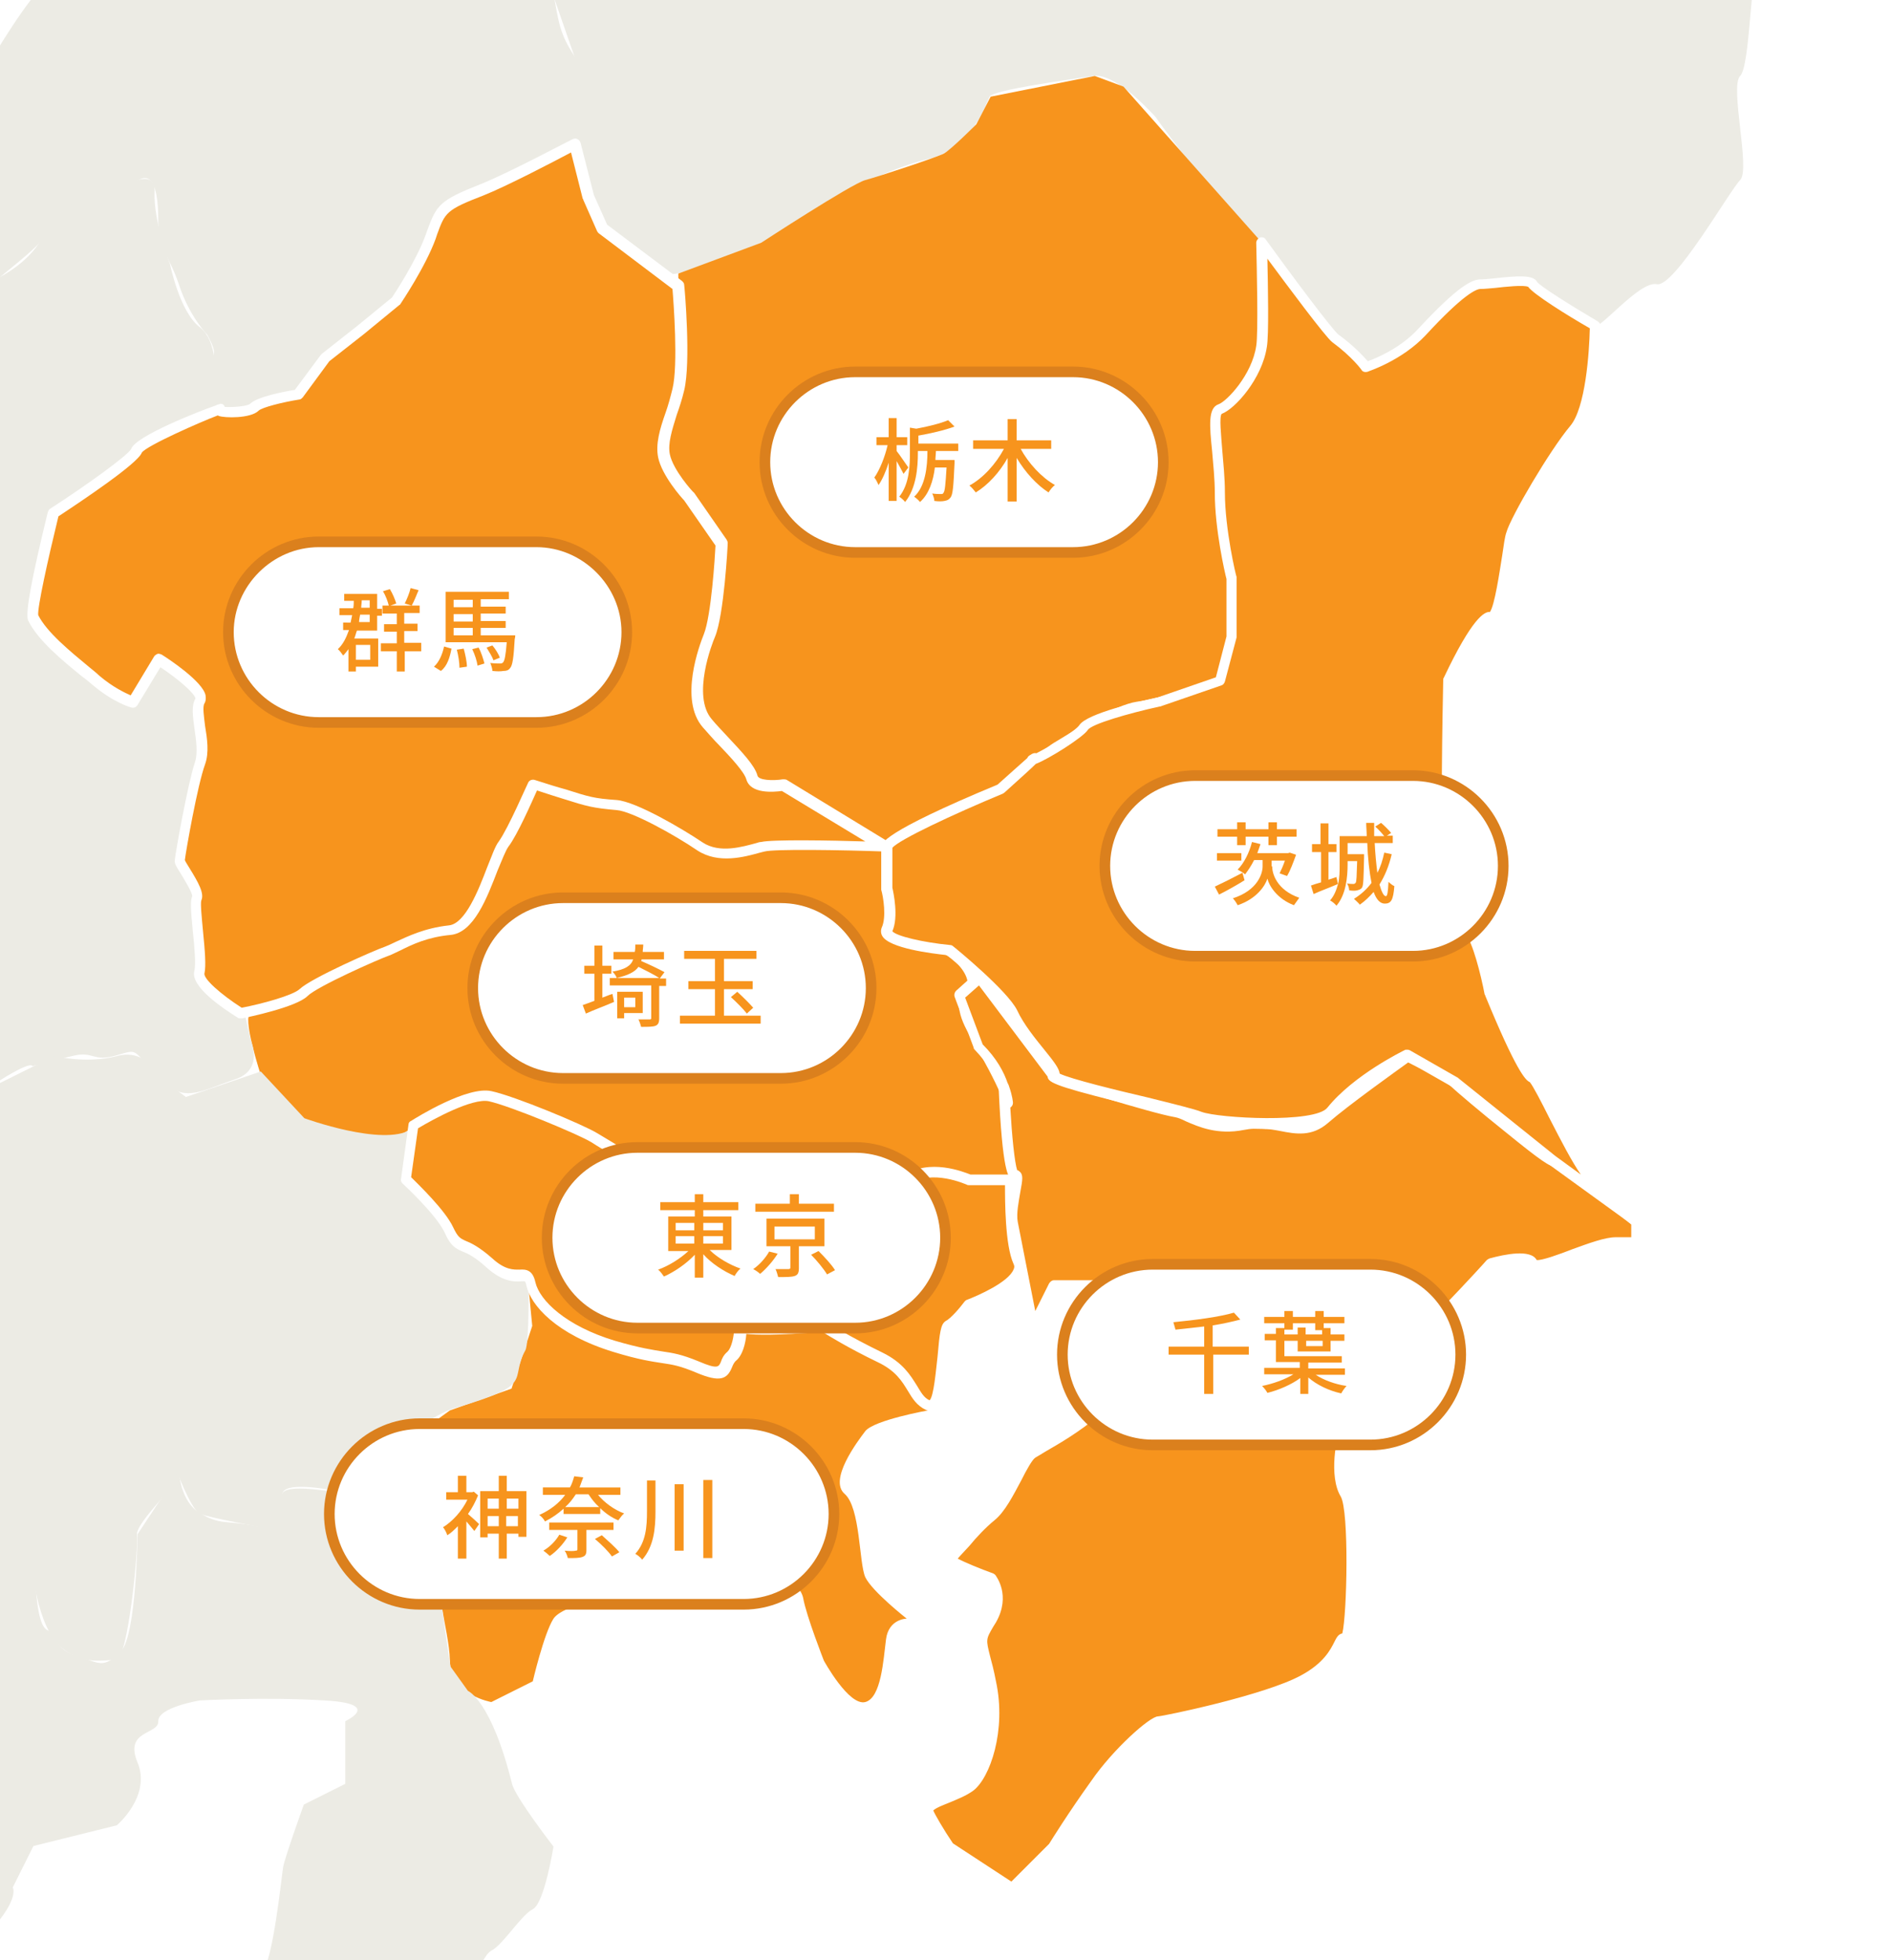 <?xml version="1.0" encoding="utf-8"?>
<!-- Generator: Adobe Illustrator 21.0.2, SVG Export Plug-In . SVG Version: 6.00 Build 0)  -->
<svg version="1.1" id="Layer_1" xmlns="http://www.w3.org/2000/svg" xmlns:xlink="http://www.w3.org/1999/xlink" x="0px" y="0px"
	 viewBox="0 0 356 369" style="enable-background:new 0 0 356 369;" xml:space="preserve">
<style type="text/css">
	.st0{fill:#FFFFFF;}
	.st1{clip-path:url(#SVGID_3_);}
	.st2{fill:#ECEBE4;}
	.st3{fill:#F7941D;}
	.st4{fill:#DB801D;}
	.st5{enable-background:new    ;}
</style>
<g>
	<g>
		<g>
			<rect id="SVGID_1_" class="st0" width="356" height="369"/>
		</g>
		<g>
			<defs>
				<rect id="SVGID_2_" width="356" height="369"/>
			</defs>
			<clipPath id="SVGID_3_">
				<use xlink:href="#SVGID_2_"  style="overflow:visible;"/>
			</clipPath>
			<g class="st1">
				<g>
					<path class="st2" d="M112-28.7c0,0,9.7-2.9,13.8-3.6c2.7-0.5,19.4-6.6,18.1-6c-1.3,0.7,9.3-4.1,9.3-4.1s-3.9-9.7,0.3-17.6
						c1.3-2.5,5.6-11.8,5.6-11.8s3.9-4.9,4.9-6.7c1.6-2.9,6.8-6.9,6.8-5.1c0,1.3,15.7,0,15.7,0h11.7c0,0,14.8,6.9,15.7,7.8
						c4.1,4.6,7.1,4.6,10.3,3.3c4.2-1.7,10.8-9.1,10.8-9.1l2.4-2.8v-22.8H257l11.8,7.8h15.7l3.9,11.8l3.9,7.8l6.6-5.8l9.3-7.3
						l7.6-2.5c0,0,11.1,17,11.8,19.6c0.7,2.6,0,22.2,0,23.5s5.9,30.7,3.9,39.2s-2,25.5-3.9,27.4c-2,2,2,17.6,0,19.6
						s-12.4,20.3-15.7,19.6c-3.3-0.7-11.1,9.1-11.8,7.8c-0.7-1.3-11.8-7.8-11.8-7.8h-11.8l-11.8,11.8l-7.8,3.9c0,0-4.6-3.9-7.8-7.8
						c-3.3-3.9-11.8-15.7-11.8-15.7s-5.2-4.6-7.8-7.8c-2.6-3.3-12.4-16.3-11.8-15.7l0,0c0,0-7.4-8.5-11.8-7.9
						c-4.6,0.7-18.9,2.6-19.6,3.9c-0.7,1.3-3.2,9.8-11.8,11.8c-8.5,2-21.6,9.1-23.5,11.8c-2,2.6-15.7,7.8-15.7,7.8s-9,2.6-10.4,2
						c-4.3-1.8-13.1-9.8-13.1-9.8l-3.9-15.7l0.5-14.7L104-1.3l7.8-7.8l0.7-6.5L112-28.7z"/>
					<g>
						<path class="st3" d="M135.5,139.8c0,0-5.9-7.2-3.9-11.8c2-4.6,2.6-18.9,3.9-19.6c1.3-0.7,0-7.8,0-7.8l-10.5-13v-7.7l2.7-6.7
							V61.4v-9.9l15.6-5.8c0,0,17-11.1,19.6-11.8c2.6-0.7,13.5-4.3,14.8-5s6.1-5.5,6.1-5.5l2.7-5.2l19.6-3.9l5.4,2l26,29.3
							c0,0-1.1,2.1-0.5,9.3c0.7,9.5-0.1,14.2-3.4,18.1c-0.9,1.1-3.9,3.9-3.9,3.9V85v11.8c0,0,3,15,2.8,19
							c-0.1,2.8-2.8,12.4-2.8,12.4s-12.4,3.5-15.7,3.9c-4,0.6-11.1,5-15.7,7.8c-2,1.2-9.9,8.7-12.4,9.8c-1.2,0.5,0,0-3.2,2
							c-3.3,2-15.6,6-15.7,7.8c-0.1,1.3-3.4-1.9-6.7-4.2c-7.7-5.4-15.5-7.6-16.8-7.6S135.5,139.8,135.5,139.8z"/>
					</g>
					<path class="st2" d="M135.5-154.2c0.7,1.3,2-18.3,3.9-19.6c2-1.3,1.8-9.6,1.8-9.6l10-13.9c0,0,10.3,6.2,11.8,7.8
						c1,1.1,8.2,6.2,11,16c1.3,4.4,3.3,4.1,7,3.6c2.1-0.2,5.5,0,5.5,0l3.9,11.8c0,0-5.2,13.1-11.8,15.7c-6.5,2.6-11.8,8.5-11.8,7.8
						s-5,13-5.6,14.7c-3.3,9-1.3,13.6-1.3,13.6s1.1,12.9,3,14.8c2.2,2.1,11.9,7.5,9.9,6.8S158.3-74.6,159-71.9
						c0.7,2.6-9.1,15-7.9,19.6c1.3,4.6,3.9,11.1,0,11.8s-23.5,7.8-23.5,7.8s-16.2,2.7-15.6,4c0.7,1.3,1.3,17.6,0,19.6
						s-8.2,5.8-7.8,7.8c1,5.9,1.3,7.8,3.9,11.8c2.6,3.9,0,14.4,0,15.7c0,1.3-2.6,2.6-3.9,3.9s-19.6,7.8-19.6,7.8l-7.8,15.7
						c0,0,0,2-7.8,7.8c-7.8,5.9-11.1,8.5-11.8,11.8s-17,4.6-15.7,3.9s-1.7-5.5-1.2-10.7c0.1-1-1.3-3.4-1.3-3.4s-3.4-3.5-5.3-9.4
						c-2-5.9-3.9-6.5-3.9-11.8c0-5.2-0.7-9.8-3.9-7.8c-3.3,2-14.4,3.9-15.7,7.8S1.4,50.7-1.6,53.6c-5.8,5.5-9.3,12.6-11.8,11.8
						c-2.5-0.8-11.8-5.2-11.8-3.9c0,1.5-7.8,5.4-7.8,3.9c0-1.3-3.9-7.8-3.9-7.8l-7.8-3.9l-3.9-3.9l-9,11l-10.6,16.5
						c0,0-2-2.6-3.9-7.8c-3.3-9-2-17.8-2-17.8l-5.8-5.7l-3.9-3.9c0,0,12.4-6.5,15.7-7.8c3.3-1.3,22.9-5.2,23.5-7.8
						c0.7-2.6,11.8-11.8,11.8-11.8l11.8-3.9c2-0.7,17,3.3,19.6,0C0.9,7.2,6.1-2,14-9.1c7.8-7.2,18.9-7.8,19.6-11.8
						c0.7-3.9,1.3-9.1,7.8-15.7c6.5-6.5,8.5-13.7,11.8-15.7s5.2-10.5,3.9-11.8C55.8-65.3,61-87.5,61-87.5s15.7-12.4,23.5-15.7
						c7.8-3.3,17.6-1.3,23.5-7.8s16.3-10.5,19.6-15.7c2.4-3.8,8.2-10.4,7.8-11.8C134.2-143.7,134.9-155.5,135.5-154.2z"/>
					<g>
						<path class="st3" d="M47.3,190.8c2,0,13.8-5.9,17.7-7.8c3.9-2,14.4-8.5,15.7-7.8c1.3,0.7,4.6,2.6,7.8-3.9l7.8-15.7
							c2-3.9,1.3-8.5,3.9-7.8s19.5,3.7,21.4,5.6c2,2,9.9,7,12.6,7.2c7.1,0.6,11.5-0.9,17.7-1.9c1.4-0.2,7.9,0,9.2,0.7
							s5.7,0.1,5.7,0.1v15.7c0,0-0.8,2.9,5,2.9c7.8,0,11.6,6.5,10,7.9c-1.6,1.5-2,4.2,0.7,8.8c2.6,4.6,8.2,14.2,6.9,16.2
							s2.2,10,0.9,11.3s-15.5-1.9-18.6-0.6c-9.2,3.9-16.4-2.9-22.9,2.3s-12.7,4.2-17.3,2.2c-4.6-2-14.4-9.8-19.6-11.8
							s-18.1-7.8-19.6-7.8c-7.6-0.1-13.1,6.5-11.8,3.9l-5.3,3.3c2.4-0.2-12.4,1.2-18.2-3.3c-4-3-7.8-7.8-7.8-7.8
							S45.3,190.8,47.3,190.8z"/>
					</g>
					<g>
						<path class="st3" d="M280.6,237.9c0,0-15,16.3-19.6,19.6c-4.6,3.3-7.2,10.5-7.8,11.8c-0.7,1.3-2,8.5,0,11.8s1.3,28.1,0,27.4
							s-0.7,3.9-7.8,7.8c-7.2,3.9-26.8,7.8-27.4,7.8c-0.7,0-7.2,5.2-11.8,11.8c-4.6,6.5-7.9,11.8-7.9,11.8l-7.8,7.8l-11.8-7.8
							c0,0-4.8-6.9-3.9-7.8c1.6-1.6,5.2-2,7.8-3.9c2.6-2,5.9-10.5,3.9-19.6s-2.6-7.2,0-11.8c2.6-4.6,0-7.8,0-7.8s-9.1-3.3-7.8-3.9
							c1.3-0.7,4.6-5.2,7.8-7.8c3.3-2.6,5.9-10.5,7.8-11.8c2-1.3,7.2-3.9,11.8-7.8s13.1-6.5,11.8-11.8c-1.3-5.2-11.8-11.8-11.8-11.8
							h-7.9l-3.9,7.8l-3.9-19.6c-0.7-3.3,1.7-9.6,0.4-8.9c-1.3,0.7-2.1-16.8-2.1-16.8l0.7,3.1c0,0-0.3-5.2-5.5-10.4l-3.6-9.6
							l3.9-3.5l14.1,18.7c0,0,18.2,5.8,22.9,6.6c2.3,0.4,6.1,3.7,12.6,2.4s10.8,2.8,15.4-1.1c4.6-3.9,15.7-11.8,15.7-11.8l7.8,3.9
							c-1.3-0.7,18.9,16.3,19.6,15.7C293,217.6,308,230,308,230v3.9h-3.9c-3.9,0-15,5.9-15.7,3.9
							C287.8,235.9,280.6,237.9,280.6,237.9z"/>
						<path class="st0" d="M190.5,356.5c-0.2,0-0.4-0.1-0.6-0.2l-11.8-7.8c-0.1-0.1-0.2-0.2-0.3-0.3c-5.3-7.6-4.3-8.6-3.8-9.1
							c1-1,2.4-1.5,4-2.1c1.4-0.5,2.8-1.1,4-1.9c2.2-1.7,5.4-9.8,3.5-18.6c-0.4-2-0.8-3.5-1.1-4.6c-1-3.9-1-4.1,0.8-7.1l0.5-0.8
							c1.9-3.3,0.7-5.8,0.2-6.5c-8.2-3-8.3-3.9-8.3-4.5c0-0.5,0.3-0.9,0.7-1.1c0.4-0.2,1.6-1.5,2.6-2.7c1.4-1.6,3.2-3.6,5-5
							c1.7-1.3,3.2-4.3,4.6-6.9c1.2-2.4,2.2-4.2,3.3-4.9c0.5-0.3,1.3-0.8,2.1-1.3c2.5-1.4,6.2-3.6,9.6-6.5c1.4-1.2,3.2-2.3,4.9-3.3
							c3.8-2.3,7.3-4.5,6.6-7.5c-1-3.8-8.1-9.1-11.1-11h-7l-3.6,7.2c-0.2,0.4-0.6,0.6-1,0.5c-0.4-0.1-0.8-0.4-0.8-0.8l-3.9-19.6
							c-0.4-1.9,0.1-4.4,0.5-6.5c0.1-0.6,0.2-1.3,0.3-1.7c0,0,0,0,0,0c-0.5-0.3-1.7-0.9-2.4-17.3c-0.7-1.9-2-4.4-4.5-7
							c-0.1-0.1-0.2-0.2-0.2-0.4l-3.6-9.6c-0.1-0.4,0-0.8,0.3-1.1l3.9-3.5c0.2-0.2,0.5-0.3,0.8-0.3c0.3,0,0.5,0.2,0.7,0.4l13.9,18.4
							c2.4,0.8,18.2,5.7,22.5,6.5c0.8,0.1,1.6,0.5,2.5,0.9c2.2,1,5.3,2.4,9.7,1.5c2.9-0.6,5.4-0.2,7.5,0.2c2.8,0.5,5.1,0.9,7.4-1.1
							c4.6-3.9,15.3-11.5,15.8-11.9c0.3-0.2,0.7-0.2,1-0.1l7.8,3.9c0,0,0,0,0,0c0.2,0.1,0.3,0.3,0.4,0.4
							c1.9,1.9,16.3,13.8,18.7,15.1c1.2,0,4.4,2,16.4,11.9c0.2,0.2,0.4,0.5,0.4,0.8v3.9c0,0.6-0.4,1-1,1h-3.9
							c-1.6,0-4.7,1.2-7.6,2.2c-4.4,1.6-7,2.5-8.3,1.9c-0.4-0.2-0.7-0.5-0.8-0.9c-0.5-0.4-3.5-0.1-6.3,0.7
							c-1.9,2-15.2,16.4-19.6,19.5c-3.8,2.8-6.3,8.5-7.2,10.7c-0.1,0.3-0.2,0.5-0.3,0.7c-0.7,1.2-1.8,8-0.1,10.9
							c1.9,3.1,1.9,26.6,0,28.6c-0.2,0.2-0.5,0.4-0.9,0.4c-0.1,0.1-0.2,0.3-0.2,0.5c-0.8,1.6-2.3,4.6-7.1,7.2
							c-7,3.8-25.4,7.6-27.7,7.9c-1.1,0.5-7,5.4-11.2,11.4c-4.5,6.4-7.8,11.7-7.9,11.8c0,0.1-0.1,0.1-0.1,0.2l-7.8,7.8
							C191,356.4,190.8,356.5,190.5,356.5z M179.4,347l11,7.2l7.1-7.1c0.5-0.8,3.6-5.8,7.9-11.8c4.2-6.1,11.1-12.2,12.6-12.2
							c1.3-0.1,20.1-4,26.9-7.7c4.3-2.3,5.6-4.9,6.3-6.3c0.4-0.8,0.7-1.4,1.4-1.6c0,0,0.1,0,0.1,0c0.9-3.6,1.3-23.1-0.3-25.8
							c-2.3-3.8-0.8-11.4,0-12.8c0-0.1,0.1-0.3,0.2-0.6c1-2.3,3.6-8.5,7.9-11.6c4.5-3.2,19.3-19.3,19.4-19.5
							c0.1-0.1,0.3-0.2,0.5-0.3c2.9-0.8,7.8-1.8,8.9,0.3c1,0.1,4.3-1.1,6.6-2c3.3-1.2,6.3-2.3,8.3-2.3h2.9v-2.4
							c-6.1-5-12.8-10.2-14.5-11c-0.7,0.2-2.3-0.8-9.3-6.5c-4.5-3.6-9-7.4-10.6-8.9c-0.2-0.2-0.4-0.4-0.6-0.6l-7-3.5
							c-2.2,1.6-11.2,8-15.1,11.4c-3,2.6-6,2.1-9,1.5c-2.1-0.4-4.3-0.7-6.8-0.2c-5,1-8.6-0.6-10.9-1.6c-0.8-0.4-1.5-0.7-2.1-0.8
							c-4.7-0.8-22.3-6.4-23-6.6c-0.2-0.1-0.4-0.2-0.5-0.4l-13.4-17.8l-2.6,2.3l3.3,8.8c2.6,2.6,4,5.2,4.7,7.3
							c0.1,0.1,0.1,0.2,0.2,0.4l0.1,0.3c0.6,1.7,0.7,2.9,0.7,3c0,0.4-0.2,0.7-0.5,0.9c0.3,5.3,0.8,10.3,1.3,11.8
							c0.2,0,0.3,0.1,0.4,0.2c0.8,0.6,0.6,1.6,0.2,3.8c-0.3,1.8-0.8,4.2-0.5,5.7l3.3,16.8l2.6-5.2c0.2-0.3,0.5-0.6,0.9-0.6h7.9
							c0.2,0,0.4,0.1,0.5,0.2c0.4,0.3,10.9,6.9,12.2,12.4c1.1,4.4-3.3,7.1-7.5,9.7c-1.6,1-3.3,2-4.7,3.2c-3.5,3-7.3,5.2-9.9,6.7
							c-0.8,0.5-1.5,0.9-2,1.2c-0.6,0.4-1.7,2.4-2.6,4.2c-1.5,2.8-3.1,6-5.1,7.6c-1.6,1.3-3.4,3.2-4.7,4.8c-1,1.1-1.7,1.8-2.2,2.4
							c1.3,0.7,4.2,1.9,6.7,2.8c0.2,0.1,0.3,0.2,0.4,0.3c0.1,0.2,3,3.8,0.1,8.9l-0.5,0.8c-1.4,2.4-1.4,2.4-0.6,5.6
							c0.3,1.1,0.7,2.6,1.1,4.7c2,9.2-1.1,18.2-4.3,20.6c-1.4,1-3,1.6-4.4,2.2c-1.2,0.5-2.4,0.9-3.1,1.5
							C175.9,341.4,177.7,344.5,179.4,347z M218.1,325.1c0,0-0.1,0-0.1,0C218,325.1,218.1,325.1,218.1,325.1z M179.2,293.8
							C179.2,293.8,179.2,293.8,179.2,293.8C179.2,293.8,179.2,293.8,179.2,293.8z M293.1,219.1
							C293.1,219.1,293.1,219.1,293.1,219.1C293.1,219.1,293.1,219.1,293.1,219.1z"/>
					</g>
					<g>
						<path class="st3" d="M96.3,261.4l3.9-11.8l-0.9-9.3c0,0,2.3,8,18,13.9c1.4,0.5,10.5,1.3,10.5,1.3l8,3.8l3.5-9.6
							c0,0,11.8,0,13.3,0.9s5.4-1.8,10.3,3.1l7.9,6.3l3.9,5.5c0,0-10.1,1.8-11.8,3.9c-1.6,2.1-6.9,9.2-3.9,11.8
							c3,2.6,2.7,13,3.9,15.7c1.3,2.7,7.8,7.8,7.8,7.8s-3.4,0-3.9,3.9s-0.9,11-3.9,11.8c-3.1,0.8-7.8-7.8-7.8-7.8s-3.3-8.4-3.9-11.8
							c-0.7-3.4-7.8-7.8-7.8-7.8s-6.3,0.5-7.8,0s-11.9,0.5-15.7,3.9c-3.8,3.5-13.9,5.1-15.7,7.8c-1.8,2.8-3.9,11.8-3.9,11.8
							l-7.8,3.9c0,0-7.7-1.3-7.8-7.8c-0.2-6.5-3.6-14-0.5-18.9s0.5-8.6,0.5-8.6s-2.1-5.8-4.8-6.5c-2.7-0.7-6-5.3-6-5.3l10.8-7.8
							L96.3,261.4z"/>
					</g>
					<path class="st2" d="M-68.4,77.1c0,0,8.2-10,7.8-11.8c-0.4-1.8,11.8-15.7,11.8-15.7s13.6,9.1,14.5,12.8
						c1.5,6.1,7.2-1.8,12.7,0.8c2.5,1.2,9,2.1,9,2.1l12.3-13c0,0,6.3-3,8.6-8.3c3.1-7.2,15.7-9.3,15.7-9.3s5.4-3.1,5.1,1.5
						C28.9,41.8,32,49.7,32,49.7s1.8,8.9,5.5,11.8c3.7,2.8,2.7,9.2,3.9,11.8c1.3,2.6,3.1,4.9,0,3.9c-3.1-0.9-12.3,5.4-16.8,9.1
						c-7.4,6.1-11.5,7.5-14.6,10.5c-2.9,2.8-1.1,6.3-3,13.1c-1.9,6.8-0.6,5.1,1.2,9.5c1.7,4.4,11.1,9.9,11.1,9.9s7.5,4.3,6.4,2.7
						c-1-1.6,1.5-6.6,3.9-7.8c3.3-1.7,7.8,7.8,7.8,7.8v15.7c0,0-2.2,7.7-3.9,11.8c-1.7,4,2.8,1.3,3.4,9.7c0.7,9.9,0.7,14.9,0.7,14.9
						l8.5,6.8l1.1,4.9c0,0,2.6,5.6-3,7.4c-6.8,2.3-9.7,4.7-14.6-0.6s-3.5-5.1-7.8-3.9c-4.3,1.2-4.2-0.8-7.8,0s-7.9,2-7.9,2
						s0-1.5-8.9,4.5c-8.1,5.4-6.7,5.3-6.7,5.3s0.1,9.8-3.9,15.7c-4.9,7.2-2.9,3.4-2.5,11.7c0.4,8-0.6,16.9-2.4,21.8
						c-1.6,4.4-3.9,10.5-5.6,17.7c-1.5,6.4-1.6,5-12.6,9.1c-5.8,2.2-4.9,7.5-10.9,12.2c-5.3,4.1-11.4,6.7-14.8,9.3
						c-3.8,2.9-16.3-3.5-17.9-3.5c-1.6-0.1-4.7,2.9-7.8,3.9c-3.1,1-7.7-9.6-7.7-9.6s1.2-11.4,3.8-14c11.7-11.7,11.7-7.3,6-18.1
						c-2-3.7-14.5-5.9-11.6-10.7s6.1-8.9,1.6-14.3c-1.9-2.3-4.1-1.3-6.6-8.5s-2.8-7.1-9-11.1s-4.1-10.6-4.1-10.6s-0.2-2.9,0.9-5.4
						c1.3-3.1,3.3-1.2,9.1-4.1c4.1-2.1,12.5-9.5,12.5-9.5s4.9-7.3,4.1-10.5c-0.5-1.9-5.2-5-5.2-5s-2,0.9-2.4-5.1
						c-0.3-3.7,2.4-5.8,4.7-12.6c2.3-6.7,2-10.3,3.9-11.8c1.9-1.4,5.2-4.9,3.9-7.8c-1.3-3-3.9-7.8-3.9-7.8l-2.5-5.1l6.4-12.2
						l11.8-10.1c0,0,2.4-7.4,2.8-11.4C-69.2,90.3-68.4,77.1-68.4,77.1z"/>
					<path class="st2" d="M5.7,291.7c0,0,0.5,11.4,4.4,16.8c3.9,5.3,9.6,4,11.8,3.9c2.2,0,4.2-21.1,3.9-23.5
						c-0.3-2.4,8.8-10.4,7.8-11.8s2.4,7,3.9,7.8c1.6,0.8,12.4,2.7,12.4,2.7s2.3-4.2,3.3-6.6c1-2.5,11.8,0,11.8,0l18.3-0.7
						c0,0-11.6-5.7-9.4-7.8c2.9-2.8,8.9-6.7,11.9-7.5c15.2-4.4,10-5.2,13.1-10.8c0.8-1.4,0.6-13.8,0.6-13.8s-10.2-2.2-13.4-6.7
						c-5.6-7.8-9.2-11.4-9.2-11.4s2.3-10.8,0.5-9.7c-5.3,3.3-20.1-2.1-20.1-2.1l-8.2-8.8L35,206.5l-5.2-3.8c0,0-2.1-5.4-7.8-3.9
						s-11.8,0-11.8,0l-15.7,7.8c0,0-3.4-0.1-3.9,3.9c-1.1,9-2,11.8-3.9,15.7c-0.7,1.5-4.3,5.7-3.9,7.8c0.4,2.2,0.1,6.2,1.6,7.7
						s6.7,7.5,6.7,7.5s-3.7,8.7-0.4,16.1c3.3,7.5,4.7,20.6,6,22.6C0.3,293.9,5.7,291.7,5.7,291.7z"/>
					<path class="st2" d="M-72.3,332c0.1,5.6,1.5-23.1,3.3-23.2c1.7,0,6,0,12.4-4.3c1.3-0.9,11.8-7.8,11.8-7.8s6.5-11.1,11.8-11.8
						c5.3-0.6,6.8-0.7,7.8-3.9c1.1-3.2,3.9-10.3,3.9-11.8s3.9-11.8,3.9-11.8s1.5-16.2,2.9-14.6c1.5,1.5,5.4,6,4.3,9.5
						c-3,9.6,0.9,12.1,2.1,17.1s2.9,12.8,3.4,14.5c1.1,4,3.4,6.7,5,7.3c2.9,1.1,5.3-1.6,5.9,1.5s0.3,13.2,2.8,14.2
						c2.4,1,0.8,3.5,5.7,4.9c3.9,1.1,4.6,2.6,8.1-1c2.9-3.1,3.1-22,3.1-22l7.8-11.8c0,0,0.2,5.6,3.9,7.8c3.7,2.3,5,1.4,10.4,2.4
						c3.2,0.6,3.6-4.6,5.3-6.3c1.7-1.7,10.3,0.3,11.8,0c1.4-0.3,9.8,1,11.8,0c1.9-1,6.5-0.7,6.5-0.7s3.6,9.4,1.3,12.5
						c-2.3,3.1-1.8,5.6-1.7,8c0.2,2.4,1.8,13,1.8,13l3.3,4.6c0,0,4.4,1.8,8.3,17.5c0.6,2.5,7.8,11.8,7.8,11.8s-1.7,10.7-3.9,11.8
						c-2.2,1.1-5.6,6.7-7.8,7.8c-2.2,1.2-4.1,9.4-7.8,11.8c-3.8,2.4-4,3.3-7.8,7.8c-3.8,4.6-9.6,13.9-11.8,11.8
						c-2.1-2.2-12.8-10.6-11.8-11.8c1-1.2-6-13.6-3.9-15.7c2-2,3.6-17.8,3.9-19.6c0.3-1.8,3.9-11.8,3.9-11.8l7.8-3.9V324
						c0,0,7.2-3.3-3.9-3.9c-11.1-0.7-23.5,0-23.5,0s-7.9,1.3-7.8,3.9s-6.5,1.6-3.9,7.8c2.6,6.3-3.9,11.8-3.9,11.8l-15.7,3.9
						l-3.9,7.8c0,0,1.3,2-3.9,7.8s-11.8,7.6-11.8,15.7c0.1,8.1,7.1,13.2,3.9,15.7c-3.1,2.5-9.6-3.1-11.8-3.9s-19-2-23.5-3.9
						s-10.3,5.4-15.7,3.9s-12.3-2.7-15.7-3.9c-3.4-1.2-7.8-3.9-7.8-3.9s-4.4-4-3.9-7.8s0-7.8,0-7.8s-10.4,0.2-7.8,3.9
						c2.6,3.7-1.2,20.3-3.9,15.7c-3-5.1-5-11.3-5-11.3l1.9-17.3c0,0,4.7-1,14.8-6.7c10-5.6,15.8-9.4,15.7-11.8
						C-72.4,337.5-72.3,330.5-72.3,332z"/>
				</g>
				<g>
					<path class="st3" d="M74.6,56.6c0,0,4.6-6.8,6.5-12c2-5.2,1.7-5.9,9.7-9c5.2-2,17.5-8.6,17.5-8.6l2.5,9.9l2.6,5.9l14.3,10.8
						c0,0,1.3,14.4,0,19.6s-3.4,9.2-2.7,12.5c0.7,3.3,4.7,7.7,4.7,7.7l6.1,8.8c0,0-0.7,13.4-2.3,17.4c-1.1,2.7-4.3,12-0.4,16.5
						c3.1,3.6,7.8,7.9,8.4,10.2c0.6,2.3,5.9,1.4,5.9,1.4l19.2,11.7c0,0-20.5-0.7-23.1,0s-7.8,2.6-11.8,0c-3.9-2.6-12.4-7.5-15.7-7.8
						c-5.9-0.5-5.7-0.9-15.7-3.9c0,0-3.7,8.6-5.6,11.2c-2,2.6-4.7,15.7-10.1,16.2c-6.2,0.6-9.8,3.3-11.8,3.9
						c-2,0.7-13.7,5.9-15.7,7.8c-2,2-11.8,3.9-11.8,3.9s-8.5-5.2-7.8-7.8S36.3,170.3,37,169c0.7-1.3-3.2-6.4-3.2-7
						c0-0.7,2.4-14.4,3.7-18.3c1.3-3.9-1.3-9.8,0-11.8s-7.8-7.8-7.8-7.8l-4.8,8c0,0-3.1-0.8-7-4.1c-3.9-3.3-9.8-7.7-11.8-11.8
						C5.5,114.9,10,96.6,10,96.6s15-9.8,15.7-11.8c0.7-2,17-8.5,15.7-7.8s5.2,0.9,6.5-0.4s8.3-2.4,8.3-2.4l5.1-6.9l6.6-5.2
						L74.6,56.6z"/>
					<path class="st0" d="M45.3,191.7c-0.2,0-0.4,0-0.5-0.1c-2.7-1.7-9.1-5.9-8.2-8.9c0.3-1.2,0-4.6-0.3-7.4
						c-0.4-4.1-0.5-5.8-0.1-6.6c0-0.7-1.6-3.3-2.2-4.3c-0.9-1.4-1.1-1.8-1.1-2.3c0-1,2.5-14.8,3.8-18.6c0.6-1.8,0.2-4.3-0.1-6.4
						c-0.3-2.3-0.6-4.3,0.2-5.6c-0.1-0.9-3-3.5-6.6-5.9l-4.3,7.1c-0.2,0.4-0.7,0.6-1.1,0.5c-0.1,0-3.4-0.9-7.4-4.3
						c-0.6-0.5-1.3-1.1-2-1.6c-3.7-3-8.3-6.8-10.1-10.5C4.7,115.5,6,108.7,9,96.4c0.1-0.2,0.2-0.5,0.4-0.6
						c7.1-4.6,14.7-10.1,15.3-11.3c0.8-2.4,12.8-7.1,16-8.2c0,0,0.1-0.1,0.2-0.1l0,0c0.4-0.1,0.6-0.2,0.6-0.2h0
						c0.4,0,0.7,0.2,0.8,0.6c1.4,0.1,4.3-0.1,4.8-0.6c1.3-1.3,6.4-2.3,8.4-2.6l4.9-6.6c0.1-0.1,0.1-0.1,0.2-0.2l6.6-5.2l6.6-5.4
						c0.6-0.9,4.6-7,6.3-11.7l0.4-1.1c1.7-4.6,2.3-5.5,9.9-8.5c5.1-2,17.3-8.5,17.4-8.5c0.3-0.1,0.6-0.2,0.9,0
						c0.3,0.1,0.5,0.4,0.6,0.7l2.5,9.8l2.5,5.6l14.1,10.6c0.2,0.2,0.4,0.4,0.4,0.7c0.1,0.6,1.3,14.6,0,19.9
						c-0.4,1.7-0.9,3.2-1.4,4.6c-0.9,2.9-1.7,5.4-1.3,7.4c0.6,3,4.4,7.2,4.5,7.2c0,0,0.1,0.1,0.1,0.1l6.1,8.8
						c0.1,0.2,0.2,0.4,0.2,0.6c0,0.6-0.7,13.6-2.4,17.7c-0.5,1.1-4.4,11.1-0.6,15.5c0.9,1.1,2,2.2,3,3.3c2.7,2.9,5.1,5.4,5.6,7.3
						c0.2,0.9,2.9,1,4.8,0.7c0.2,0,0.5,0,0.7,0.1l19.2,11.7c0.4,0.2,0.6,0.7,0.4,1.1s-0.5,0.7-1,0.7c-8.2-0.3-21-0.5-22.8,0
						c-0.3,0.1-0.5,0.1-0.8,0.2c-2.9,0.8-7.8,2.2-11.8-0.4c-4.4-3-12.4-7.4-15.2-7.6c-4.5-0.4-5.6-0.7-10-2.1
						c-1.3-0.4-2.9-0.9-5-1.6c-1,2.2-3.7,8.4-5.4,10.6c-0.5,0.7-1.2,2.5-2,4.4c-2,5.2-4.5,11.8-8.9,12.2c-4.3,0.4-7.2,1.8-9.4,2.9
						c-0.9,0.4-1.6,0.8-2.2,1c-2,0.7-13.5,5.8-15.3,7.6c-2.1,2.1-11.3,4-12.3,4.2C45.4,191.7,45.4,191.7,45.3,191.7z M34.8,161.9
						c0.1,0.3,0.5,0.9,0.8,1.4c1.8,2.9,2.9,4.9,2.3,6.2c-0.2,0.5,0.1,3.4,0.3,5.6c0.4,4,0.6,6.7,0.3,8.1c-0.3,1,3.1,4,7,6.5
						c3.7-0.7,9.6-2.3,10.9-3.5c2.2-2.1,14.3-7.4,16.1-8c0.5-0.2,1.2-0.5,2-0.9c2.2-1,5.4-2.6,10-3.1c3.1-0.3,5.6-6.7,7.2-10.9
						c0.9-2.2,1.5-4,2.2-4.9c1.8-2.5,5.4-10.9,5.5-11c0.2-0.5,0.7-0.7,1.2-0.6c2.5,0.8,4.4,1.4,5.9,1.8c4.4,1.4,5.3,1.7,9.6,2
						c3.7,0.3,12.5,5.5,16.2,8c3.2,2.1,7.5,0.8,10.1,0.1c0.3-0.1,0.6-0.2,0.9-0.2c2-0.5,13.4-0.3,19.6-0.1l-15.7-9.5
						c-1.6,0.2-5.9,0.6-6.7-2.2c-0.4-1.4-2.9-4.1-5.1-6.4c-1.1-1.1-2.1-2.3-3.1-3.4c-4.5-5.2-0.6-15.5,0.2-17.5
						c1.4-3.5,2.1-14.6,2.2-16.7l-5.9-8.5c-0.5-0.5-4.2-4.7-4.9-8.1c-0.5-2.5,0.3-5.3,1.4-8.4c0.5-1.4,0.9-2.9,1.3-4.5
						c1.1-4.5,0.2-16.4,0-18.8l-13.9-10.5c-0.1-0.1-0.2-0.2-0.3-0.4l-2.6-5.9c0-0.1,0-0.1-0.1-0.2l-2.2-8.7
						c-3.2,1.7-12.2,6.4-16.5,8.1c-7,2.7-7.2,3.2-8.7,7.3L82,45c-1.9,5.2-6.4,11.9-6.6,12.2c-0.1,0.1-0.1,0.2-0.2,0.2l-6.7,5.5
						L62,68l-5,6.8c-0.2,0.2-0.4,0.4-0.6,0.4c-3.2,0.5-7.1,1.5-7.7,2.1c-1.5,1.5-6.4,1.4-7.5,1c-0.1,0-0.1-0.1-0.2-0.1
						c-3.2,1.2-13.4,5.7-14.3,7c-0.7,2-11,8.9-15.7,12c-2,8.2-4,17.3-3.8,18.6c1.6,3.2,6,6.8,9.5,9.7c0.7,0.6,1.4,1.1,2,1.7
						c2.6,2.2,4.8,3.2,5.9,3.7l4.4-7.3c0.1-0.2,0.4-0.4,0.6-0.5c0.3-0.1,0.5,0,0.8,0.1c1.3,0.8,7.8,5.1,8.3,7.7
						c0.1,0.7,0,1.2-0.2,1.5c-0.4,0.6-0.1,2.5,0.1,4.2c0.4,2.4,0.8,5.1,0,7.3C37.2,147.7,35,160.2,34.8,161.9z M34.8,161.8
						L34.8,161.8L34.8,161.8z M74.6,56.6L74.6,56.6L74.6,56.6z"/>
				</g>
				<g>
					<path class="st3" d="M272.7,128.1c0,0-0.7,29.4,0,31.4s2,13.7,3.9,15.7c2,2,3.9,11.8,3.9,11.8s6.5,15.7,7.8,15.7
						s8.5,17.6,11.8,19.6s10.6,9.5,10.6,9.5l-18.5-13.4L274,203.8l-9.1-5.2c0,0-9.4,4.5-14.3,10.6c-2.8,3.6-21.6,2.4-24.9,1.1
						c-3.3-1.3-28.1-6.5-27.4-7.8c0.7-1.3-5.3-6.4-7.8-11.8c-1.7-3.6-11.8-11.8-11.8-11.8s-13-1.3-11.8-3.9c1.3-2.6,0-7.8,0-7.8
						v-7.8c0-2,21.4-10.9,21.4-10.9s7.8-6.9,6.2-5.7c-2,1.5,8.1-3.9,9.4-5.9c1.3-2,14.1-4.8,14.1-4.8l11.6-4l2.2-8.3v-10.9
						c0,0-2.2-9-2.2-16.1c0-7.2-2-15,0-15.7s6.9-6.1,7.8-11.8c0.5-2.9,0-19.6,0-19.6s12.3,16.9,13.9,18.1c4,2.9,5.7,5.4,5.7,5.4
						s6.2-1.9,10.6-6.6c5-5.4,9-9,11-9s9.1-1.3,9.8,0c0.7,1.3,11.8,7.8,11.8,7.8s0,15-3.9,19.6s-11.1,17-11.8,19.6
						c-0.7,2.6-2,16.3-3.9,15.7C278.6,115.7,272.7,128.1,272.7,128.1z"/>
					<path class="st0" d="M310.7,232.8c-0.2,0-0.4-0.1-0.6-0.2l-18.5-13.4l-18.2-14.6l-8.6-4.9c-1.9,1-9.4,5-13.5,10.1
						c-3.3,4.2-22.9,2.6-26,1.4c-1.1-0.5-5.4-1.5-9.9-2.6c-15.3-3.7-17.6-4.6-18.1-5.6c-0.1-0.3-0.1-0.6,0-0.8
						c-0.2-0.6-1.4-2.1-2.4-3.3c-1.8-2.2-4-4.9-5.3-7.8c-1.3-2.7-8.4-8.9-11.3-11.3c-2.9-0.3-10.9-1.3-12.2-3.6
						c-0.3-0.5-0.3-1.1-0.1-1.6c0.9-1.9,0.3-5.8-0.1-7.1c0-0.1,0-0.2,0-0.2v-7.8c0-0.7,0-2.7,21.9-11.8c2.1-1.9,4.5-4,5.6-5
						c0.1-0.3,0.4-0.5,0.6-0.6c0.4-0.3,0.8-0.4,1.1-0.3c2.2-1.1,7.4-4.2,8.1-5.3c1.4-2.2,11.5-4.5,14.7-5.2l11-3.8l2-7.7V109
						c-0.3-1.1-2.2-9.4-2.2-16.2c0-2.6-0.3-5.4-0.5-7.8c-0.5-4.9-0.8-8.2,1.2-8.9c1.5-0.5,6.3-5.5,7.1-11c0.4-2.3,0.1-14.8,0-19.4
						c0-0.4,0.3-0.8,0.7-1c0.4-0.1,0.9,0,1.1,0.4c4.7,6.5,12.6,17.1,13.7,17.9c2.9,2.1,4.7,4.1,5.5,5c1.7-0.6,6.2-2.5,9.5-6.1
						c7.6-8.2,10.2-9.3,11.7-9.3c0.5,0,1.5-0.1,2.6-0.2c4.5-0.5,7.4-0.7,8.1,0.7c0.6,0.8,6.3,4.4,11.4,7.4c0.3,0.2,0.5,0.5,0.5,0.9
						c0,0.6,0,15.4-4.1,20.2c-3.8,4.5-10.9,16.8-11.6,19.2c-0.2,0.7-0.4,2.3-0.7,4.2c-1.2,7.7-1.9,11.2-3.3,12.1
						c-0.3,0.2-0.7,0.3-1,0.2c-1.2,0.6-4.4,6.1-6.8,11c-0.3,11.2-0.5,29.3,0,30.8c0.2,0.7,0.5,2.3,0.9,4.5c0.6,3.4,1.7,9.7,2.8,10.9
						c2.1,2.1,3.9,10.8,4.1,12.2c2.8,6.7,6.1,13.9,7.2,15c0.9,0.3,1.8,1.8,4.7,7.6c2.2,4.4,5.6,11.1,7.3,12.1
						c3.4,2,10.5,9.3,10.8,9.7c0.4,0.4,0.4,1,0,1.4C311.3,232.7,311,232.8,310.7,232.8z M264.9,197.6c0.2,0,0.3,0,0.5,0.1l9.1,5.2
						c0,0,0.1,0.1,0.1,0.1l18.2,14.6l4.8,3.5c-1.6-2.3-3.6-6.1-6-10.8c-1.3-2.6-3-5.9-3.6-6.6c-0.8-0.3-2.6-2.2-8.4-16.3
						c0-0.1,0-0.1-0.1-0.2c-0.7-3.7-2.3-10-3.6-11.3c-1.4-1.5-2.3-6.1-3.3-11.9c-0.3-1.8-0.6-3.6-0.8-4.2
						c-0.7-2.1-0.2-26.8-0.1-31.8c0-0.1,0-0.3,0.1-0.4c5.4-11.4,7.7-12.5,8.7-12.4c0.9-1.3,1.8-7.5,2.3-10.6c0.3-2,0.5-3.6,0.8-4.4
						c0.8-2.9,8.2-15.5,12-20c2.9-3.4,3.6-13.9,3.7-18.4c-4.2-2.4-10.6-6.4-11.6-7.8c-0.8-0.4-4.5,0-6.2,0.2
						c-1.2,0.1-2.1,0.2-2.8,0.2c-0.8,0-3.3,1.1-10.3,8.7c-4.5,4.8-10.8,6.8-11,6.9c-0.4,0.1-0.9,0-1.1-0.4c0,0-1.7-2.4-5.5-5.2
						c-1.3-1-8.5-10.7-12.2-15.7c0.1,5,0.3,14.4-0.1,16.6c-0.9,6-6,11.7-8.5,12.6c-0.5,0.5-0.1,4.1,0.1,6.8c0.2,2.5,0.5,5.2,0.5,8
						c0,6.9,2.1,15.8,2.2,15.9c0,0.1,0,0.2,0,0.2v10.9c0,0.1,0,0.2,0,0.3l-2.2,8.3c-0.1,0.3-0.3,0.6-0.6,0.7l-11.6,4
						c0,0-0.1,0-0.1,0c-5.9,1.3-12.8,3.3-13.5,4.4c-0.9,1.4-7.4,5.5-9.8,6.4c-0.9,0.9-2.7,2.5-5.9,5.4c-0.1,0.1-0.2,0.1-0.3,0.2
						c-9.4,3.9-19.6,8.7-20.8,10.2v7.5c0.2,0.9,1.2,5.5,0,8.2c0.7,0.9,5.7,2.1,10.9,2.6c0.2,0,0.4,0.1,0.5,0.2
						c0.4,0.3,10.3,8.4,12.1,12.1c1.2,2.6,3.4,5.3,5.1,7.4c1.7,2.1,2.8,3.5,2.9,4.5c2,1,11,3.2,16.6,4.5c4.8,1.2,8.9,2.2,10.1,2.7
						c3.2,1.2,21.4,2.2,23.7-0.8c5-6.2,14.3-10.7,14.7-10.9C264.6,197.6,264.8,197.6,264.9,197.6z M288.3,203.7L288.3,203.7
						L288.3,203.7z M197.4,202C197.4,202,197.4,202,197.4,202C197.4,202,197.4,202,197.4,202z M280.9,115.3
						C280.9,115.3,280.9,115.3,280.9,115.3C280.9,115.3,280.9,115.3,280.9,115.3z"/>
				</g>
				<g>
					<path class="st3" d="M78,212c0,0,10.1-6.4,14.4-5.5c4.2,0.9,17,6.2,19.6,7.8s11.7,7,13.1,7.9c4.1,2.6,7.6,4.3,10,5.5
						c3,1.5,6.2-0.8,8.3-1.6c2.2-0.8,6.4-2,7.8-3.9c1.5-1.9,14.7,3.3,19.6,0c4.9-3.3,11.8,0,11.8,0h7.8c0,0-0.3,11.4,1.5,15.4
						s-9.4,8.1-9.4,8.1s-2.4,3.1-3.9,3.9c-1.5,0.9-0.6,16.4-3.9,14.9c-3.3-1.5-2.7-6-9-9c-6.3-3.1-10.6-5.8-10.6-5.8s-16,1.3-15.7,0
						s0.4,4.2-1.5,5.8c-1.8,1.6-0.2,4.6-6.4,2c-6.3-2.7-5.7-0.9-15.7-3.9c-10-3.1-14.9-8.2-15.7-11.8c-0.7-3.5-2.7,0.7-7.8-3.9
						c-5.1-4.6-5.7-2-7.6-6.2c-1.7-3.6-8.1-9.5-8.1-9.5L78,212z"/>
					<path class="st0" d="M175.1,265.6c-0.3,0-0.6-0.1-0.8-0.2c-1.7-0.8-2.5-2.1-3.4-3.6c-1.1-1.8-2.3-3.8-5.7-5.4
						c-5.4-2.6-9.3-5-10.4-5.7c-8.5,0.7-12.4,0.6-14.3,0.4c-0.1,1.7-0.7,4.1-2,5.1c-0.3,0.3-0.5,0.7-0.7,1.2c-0.9,2.2-2.2,2.9-6.7,1
						c-3.1-1.3-4.4-1.5-6.4-1.8c-1.9-0.3-4.3-0.6-9.2-2.1c-10.8-3.3-15.6-8.8-16.4-12.5c-0.1-0.6-0.3-0.8-0.3-0.8
						c-0.1,0-0.4,0-0.7,0c-1.3,0.1-3.5,0.1-6.5-2.6c-2.2-2-3.5-2.6-4.5-3c-1.4-0.6-2.3-1.1-3.4-3.6c-1.6-3.4-7.8-9.1-7.9-9.2
						c-0.2-0.2-0.4-0.5-0.3-0.9l1.4-10.2c0-0.3,0.2-0.6,0.5-0.7c1.1-0.7,10.6-6.6,15.1-5.6c4.3,0.9,17.3,6.3,19.9,7.9
						c1.2,0.7,3.7,2.2,6.2,3.8c3.1,1.9,6.1,3.7,6.9,4.2c3.7,2.4,7,4,9.3,5.2l0.6,0.3c1.9,1,4.1-0.1,6-1c0.5-0.3,1-0.5,1.5-0.7
						c0.3-0.1,0.7-0.3,1.1-0.4c2.1-0.7,5.2-1.8,6.2-3.2c1-1.3,3.5-0.9,7.6-0.2c4.1,0.7,9.8,1.6,12.3,0c4.9-3.3,11.3-0.7,12.6-0.2
						h7.6c0.3,0,0.5,0.1,0.7,0.3c0.2,0.2,0.3,0.5,0.3,0.7c0,0.1-0.3,11.2,1.4,15c0.4,0.8,0.4,1.8,0,2.7c-1.4,3.4-8.1,6.1-9.7,6.7
						c-0.6,0.8-2.5,3-3.9,3.9c-0.3,0.7-0.5,3.3-0.7,5.2c-0.5,5.4-0.9,8.8-2.5,9.8C175.8,265.5,175.5,265.6,175.1,265.6z
						 M155.1,248.7c0.2,0,0.4,0.1,0.5,0.2c0,0,4.3,2.7,10.5,5.7c3.9,1.9,5.3,4.3,6.5,6.2c0.8,1.3,1.3,2.3,2.4,2.8
						c0.8-0.7,1.2-5.7,1.5-8.2c0.4-4.6,0.6-6.1,1.5-6.7c1-0.5,2.7-2.5,3.6-3.7c0.1-0.1,0.3-0.3,0.4-0.3c2.1-0.8,7.8-3.3,8.8-5.7
						c0.2-0.4,0.2-0.7,0-1.1c-1.6-3.5-1.6-11.9-1.6-14.8h-6.8c-0.1,0-0.3,0-0.4-0.1c-0.1,0-6.5-3-10.8-0.1c-3.2,2.1-9,1.2-13.7,0.4
						c-2.1-0.4-5-0.8-5.7-0.5c-1.4,1.8-4.7,3-7.1,3.8c-0.4,0.1-0.8,0.3-1.1,0.4c-0.4,0.2-0.9,0.4-1.4,0.6c-2.1,1-4.9,2.4-7.7,0.9
						l-0.6-0.3c-2.4-1.2-5.7-2.8-9.5-5.3c-0.8-0.5-3.8-2.3-6.8-4.1c-2.5-1.5-5.1-3-6.3-3.8c-2.5-1.5-15.2-6.8-19.3-7.7
						c-3.1-0.6-10.3,3.3-13.3,5.1l-1.3,9.2c1.4,1.4,6.4,6.2,7.9,9.4c0.9,1.9,1.3,2.1,2.4,2.6c1,0.4,2.5,1.1,5,3.3
						c2.4,2.2,4,2.1,5.1,2.1c1.3-0.1,2.5,0.1,3,2.4c0.8,3.4,5.7,8.2,15,11c4.8,1.4,7.1,1.7,8.9,2c2,0.3,3.5,0.5,6.9,1.9
						c3.5,1.5,3.7,1,4.1,0.1c0.2-0.6,0.5-1.3,1.2-1.9c0.9-0.8,1.3-3.2,1.3-4.4c-0.2-0.3-0.2-0.6-0.1-0.9c0.2-0.8,0.7-0.9,1-1
						c0.4,0,0.9,0.2,1,0.6C142.4,249.5,149,249.2,155.1,248.7C155,248.7,155.1,248.7,155.1,248.7z"/>
				</g>
				<g>
					<path class="st0" d="M157,285c0,9.4-7.6,17-17,17H79c-9.3,0-17-7.6-17-17l0,0c0-9.4,7.7-17,17-17h61
						C149.4,268,157,275.6,157,285L157,285z"/>
					<path class="st4" d="M140,303H79c-9.9,0-18-8.1-18-18s8.1-18,18-18h61c9.9,0,18,8.1,18,18S149.9,303,140,303z M79,269
						c-8.8,0-16,7.2-16,16s7.2,16,16,16h61c8.8,0,16-7.2,16-16s-7.2-16-16-16H79z"/>
				</g>
				<g class="st5">
					<path class="st3" d="M90,281.5c-0.5,1.2-1.1,2.4-1.9,3.5c0.6,0.5,1.8,1.6,2.1,1.9l-0.9,1.3c-0.3-0.4-1-1.2-1.5-1.8v7h-1.6v-6.1
						c-0.7,0.7-1.3,1.3-2,1.7c-0.1-0.4-0.5-1.2-0.8-1.5c1.8-1.1,3.6-3.1,4.6-5.2h-4v-1.4h2.2v-3.1h1.6v3.1h1.1l0.3-0.1L90,281.5z
						 M99.1,280.7v8.6h-1.5v-0.6h-2.2v4.7h-1.5v-4.7h-2.1v0.7h-1.4v-8.7h3.5v-2.9h1.5v2.9H99.1z M91.8,282.1v1.9h2.1v-1.9H91.8z
						 M93.9,287.3v-1.9h-2.1v1.9H93.9z M95.4,282.1v1.9h2.2v-1.9H95.4z M97.5,287.3v-1.9h-2.2v1.9H97.5z"/>
					<path class="st3" d="M112.5,281.3c1.2,1.5,3.1,2.9,5,3.6c-0.4,0.3-0.8,0.9-1.1,1.3c-1.2-0.5-2.4-1.3-3.4-2.3v1.1h-6.9V284
						c-1,0.9-2.1,1.7-3.5,2.4c-0.2-0.4-0.7-1-1.1-1.2c2.2-1,3.8-2.3,4.9-3.8h-4.2v-1.4h5.1c0.4-0.7,0.6-1.4,0.8-2.1l1.7,0.2
						c-0.2,0.6-0.5,1.3-0.7,1.9h7.7v1.4H112.5z M106.8,289.4c-0.8,1.3-2.1,2.7-3.3,3.5c-0.3-0.3-0.9-0.8-1.2-1c1.2-0.7,2.3-1.8,3-3
						L106.8,289.4z M110.4,288.2v3.6c0,0.8-0.2,1.1-0.8,1.3c-0.6,0.2-1.4,0.2-2.7,0.2c-0.1-0.4-0.3-1-0.6-1.4c0.9,0.1,1.8,0.1,2.1,0
						c0.3,0,0.3-0.1,0.3-0.3v-3.6h-5.3v-1.4h12.1v1.4H110.4z M112.8,283.7c-0.8-0.7-1.4-1.5-2-2.4h-2.4c-0.6,0.9-1.2,1.7-2,2.4
						H112.8z M113.3,289c1.1,1,2.6,2.3,3.3,3.2l-1.4,0.8c-0.6-0.9-2-2.3-3.2-3.3L113.3,289z"/>
					<path class="st3" d="M123.4,278.7v5.8c0,3.2-0.3,6.6-2.5,9.1c-0.3-0.4-0.9-0.9-1.3-1.1c2-2.2,2.2-5.1,2.2-8v-5.8H123.4z
						 M128.7,279.4v12.5H127v-12.5H128.7z M134.1,278.6v14.7h-1.7v-14.7H134.1z"/>
				</g>
				<g>
					<g>
						<path class="st0" d="M219,87c0,9.3-7.6,17-17,17h-41c-9.4,0-17-7.7-17-17l0,0c0-9.3,7.6-17,17-17h41C211.4,70,219,77.7,219,87
							L219,87z"/>
						<path class="st4" d="M202,105h-41c-9.9,0-18-8.1-18-18s8.1-18,18-18h41c9.9,0,18,8.1,18,18S211.9,105,202,105z M161,71
							c-8.8,0-16,7.2-16,16s7.2,16,16,16h41c8.8,0,16-7.2,16-16s-7.2-16-16-16H161z"/>
					</g>
					<g class="st5">
						<path class="st3" d="M170.1,89.2c-0.3-0.6-0.8-1.5-1.3-2.4v7.5h-1.5v-7.2c-0.5,1.6-1.2,3.2-1.9,4.2c-0.2-0.4-0.5-1.1-0.8-1.4
							c1-1.4,2-3.9,2.5-6.1H165v-1.5h2.3v-3.6h1.5v3.6h2v1.5h-2v1.1c0.5,0.6,1.9,2.7,2.2,3.1L170.1,89.2z M176.2,84.8
							c0,0.6-0.1,1.2-0.1,1.8h3.6c0,0,0,0.4,0,0.6c-0.2,4.3-0.3,6-0.8,6.5c-0.3,0.4-0.6,0.5-1.1,0.6c-0.4,0.1-1.2,0.1-1.9,0
							c0-0.4-0.2-1-0.4-1.4c0.7,0.1,1.3,0.1,1.6,0.1c0.3,0,0.4,0,0.5-0.2c0.3-0.3,0.4-1.6,0.6-4.8H176c-0.3,2.5-1.1,5-2.8,6.5
							c-0.2-0.3-0.8-0.8-1.1-1c2.1-1.9,2.5-5.6,2.5-8.6h-1.8v0.4c0,2.7-0.3,6.6-2.4,9.2c-0.2-0.3-0.8-0.8-1.1-1c1.9-2.4,2-5.8,2-8.2
							v-4.8l1.2,0.2c2.2-0.4,4.6-1,6-1.6l1.2,1.2c-1.9,0.7-4.5,1.3-6.8,1.7v1.5h7.5v1.4H176.2z"/>
						<path class="st3" d="M192.1,84.4c1.5,2.8,4,5.5,6.5,6.9c-0.4,0.3-0.9,0.9-1.2,1.4c-2.2-1.4-4.4-3.8-6-6.5v8.2h-1.7v-8.2
							c-1.5,2.7-3.7,5.1-6,6.5c-0.3-0.4-0.8-1-1.2-1.3c2.6-1.4,5-4.1,6.5-6.9h-5.8v-1.6h6.5v-4h1.7v4h6.5v1.6H192.1z"/>
					</g>
				</g>
				<g>
					<g>
						<path class="st0" d="M118,119c0,9.4-7.7,17-17,17H60c-9.3,0-17-7.6-17-17l0,0c0-9.3,7.7-17,17-17h41
							C110.3,102,118,109.7,118,119L118,119z"/>
						<path class="st4" d="M101,137H60c-9.9,0-18-8.1-18-18s8.1-18,18-18h41c9.9,0,18,8.1,18,18S110.9,137,101,137z M60,103
							c-8.7,0-16,7.3-16,16c0,8.8,7.2,16,16,16h41c8.8,0,16-7.2,16-16c0-8.7-7.3-16-16-16H60z"/>
					</g>
					<g class="st5">
						<path class="st3" d="M71.2,120v5.5H67v0.9h-1.4v-4.2c-0.3,0.4-0.6,0.8-1,1.2c-0.2-0.3-0.7-1-1-1.2c1-0.9,1.6-2.2,2.1-3.6h-1.1
							v-1.4H66c0.1-0.5,0.2-0.9,0.3-1.4h-2.4v-1.3h2.6c0.1-0.5,0.1-1,0.1-1.4h-1.8v-1.3H71v2.8h0.9v1.3H71v2.8h-3.8
							c-0.2,0.5-0.3,1-0.5,1.5H71.2z M67,121.4v2.8h2.7v-2.8H67z M67.8,115.7c-0.1,0.5-0.2,1-0.2,1.4h2v-1.4H67.8z M68.1,113
							c0,0.5-0.1,1-0.1,1.4h1.6V113H68.1z M79.4,122.6h-3.2v3.8h-1.5v-3.8h-3v-1.5h3v-2.2h-2.4v-1.4h2.4v-2h-2.7V114h1.2
							c-0.2-0.8-0.6-1.9-1.1-2.7l1.3-0.4c0.5,0.8,1,2,1.2,2.7l-1.1,0.4h5.5v1.4h-2.9v2h2.5v1.4h-2.5v2.2h3.2V122.6z M78.8,111.1
							c-0.4,1-0.9,2.2-1.3,2.9l-1.3-0.4c0.4-0.8,0.9-2,1.1-2.9L78.8,111.1z"/>
						<path class="st3" d="M81.7,125.5c1-0.9,1.6-2.4,1.9-3.8l1.4,0.4c-0.3,1.6-0.8,3.3-2,4.2L81.7,125.5z M97,119.6
							c0,0,0,0.4-0.1,0.7c-0.2,3.5-0.4,5-0.9,5.5c-0.3,0.4-0.7,0.5-1.2,0.5c-0.5,0.1-1.3,0.1-2.1,0c0-0.4-0.2-1-0.4-1.5
							c0.8,0.1,1.5,0.1,1.8,0.1c0.3,0,0.4,0,0.6-0.2c0.3-0.3,0.5-1.3,0.7-3.8H83.9v-9.5h11.9v1.4h-5.3v1.4h4.7v1.3h-4.7v1.4h4.7v1.3
							h-4.7v1.4H97z M85.4,112.9v1.4H89v-1.4H85.4z M89,115.6h-3.6v1.4H89V115.6z M85.4,119.6H89v-1.4h-3.6V119.6z M87.3,122.1
							c0.3,1.1,0.6,2.5,0.6,3.4l-1.4,0.2c0-0.9-0.2-2.3-0.5-3.4L87.3,122.1z M90.1,121.9c0.5,0.9,0.9,2.2,1.1,3l-1.3,0.4
							c-0.1-0.8-0.5-2.1-1-3.1L90.1,121.9z M92.9,124.3c-0.2-0.6-0.8-1.6-1.3-2.4l1.1-0.4c0.6,0.7,1.2,1.7,1.4,2.3L92.9,124.3z"/>
					</g>
				</g>
				<g>
					<g>
						<path class="st0" d="M164,186c0,9.4-7.6,17-17,17h-41c-9.3,0-17-7.6-17-17l0,0c0-9.4,7.7-17,17-17h41
							C156.4,169,164,176.6,164,186L164,186z"/>
						<path class="st4" d="M147,204h-41c-9.9,0-18-8.1-18-18c0-9.9,8.1-18,18-18h41c9.9,0,18,8.1,18,18C165,195.9,156.9,204,147,204
							z M106,170c-8.8,0-16,7.2-16,16s7.2,16,16,16h41c8.8,0,16-7.2,16-16s-7.2-16-16-16H106z"/>
					</g>
					<g class="st5">
						<path class="st3" d="M113.4,187.8c0.6-0.2,1.2-0.5,1.9-0.7l0.3,1.5c-1.8,0.8-3.8,1.5-5.3,2.2l-0.6-1.6
							c0.6-0.2,1.4-0.5,2.2-0.8v-5.1H110v-1.5h1.9V178h1.5v3.8h1.7v1.5h-1.7V187.8z M125.4,185.6h-1.3v6.1c0,0.8-0.2,1.2-0.7,1.4
							c-0.5,0.2-1.4,0.2-2.7,0.2c-0.1-0.4-0.3-1-0.5-1.4c0.9,0,1.8,0,2.1,0c0.3,0,0.3-0.1,0.3-0.3v-6.1h-7.8v-1.4h9.3
							c-0.9-0.6-2.5-1.4-3.9-2.1c-0.7,1-2,1.6-4.1,2.1c-0.1-0.4-0.5-0.9-0.8-1.2c2.4-0.4,3.5-1.1,3.9-2.3h-3.7v-1.4h4
							c0.1-0.4,0.1-0.9,0.1-1.4h1.5c0,0.5-0.1,1-0.1,1.4h4v1.4h-4.2l-0.1,0.3c1.4,0.6,3.3,1.5,4.4,2.1l-0.9,1.2h1.2V185.6z
							 M117.5,190.7v1h-1.3v-5h4.8v4H117.5z M117.5,187.8v1.8h2.1v-1.8H117.5z"/>
						<path class="st3" d="M143.2,191.2v1.5H128v-1.5h6.6v-5h-5v-1.5h5v-4.2h-5.8v-1.5h13.6v1.5h-6.1v4.2h5.4v1.5h-5.4v5H143.2z
							 M138.8,186.7c1,0.9,2.3,2.2,3,3l-1.2,1.1c-0.6-0.8-2-2.2-3-3.1L138.8,186.7z"/>
					</g>
				</g>
				<g>
					<g>
						<path class="st0" d="M178,233c0,9.4-7.6,17-17,17h-41c-9.3,0-17-7.6-17-17l0,0c0-9.4,7.7-17,17-17h41
							C170.4,216,178,223.6,178,233L178,233z"/>
						<path class="st4" d="M161,251h-41c-9.9,0-18-8.1-18-18s8.1-18,18-18h41c9.9,0,18,8.1,18,18S170.9,251,161,251z M120,217
							c-8.8,0-16,7.2-16,16s7.2,16,16,16h41c8.8,0,16-7.2,16-16s-7.2-16-16-16H120z"/>
					</g>
					<g class="st5">
						<path class="st3" d="M133.6,235.3c1.5,1.5,3.8,2.8,5.8,3.5c-0.4,0.3-0.9,1-1.1,1.4c-2.1-0.9-4.4-2.4-5.9-4.1v4.4h-1.6v-4.3
							c-1.6,1.7-3.8,3.2-5.8,4.1c-0.3-0.4-0.7-1-1.1-1.3c2-0.7,4.2-2.1,5.7-3.5h-3.8V229h5v-1.2h-6.5v-1.5h6.5v-1.5h1.6v1.5h6.6v1.5
							h-6.6v1.2h5.3v6.3H133.6z M127.2,231.6h3.5v-1.4h-3.5V231.6z M127.2,234.1h3.5v-1.4h-3.5V234.1z M132.4,230.2v1.4h3.7v-1.4
							H132.4z M136.1,232.7h-3.7v1.4h3.7V232.7z"/>
						<path class="st3" d="M146.4,236c-0.8,1.3-2.1,2.8-3.3,3.8c-0.3-0.3-0.9-0.7-1.3-0.9c1.2-0.8,2.4-2.2,3-3.3L146.4,236z
							 M157,228.1h-14.8v-1.5h6.5v-1.8h1.7v1.8h6.6V228.1z M150.4,234.7v4c0,0.9-0.2,1.3-0.8,1.5c-0.6,0.2-1.6,0.2-3.1,0.2
							c-0.1-0.4-0.3-1.1-0.5-1.5c1,0,2.1,0,2.4,0c0.3,0,0.4-0.1,0.4-0.3v-4h-4.5v-5.2h10.9v5.2H150.4z M145.8,233.3h7.6v-2.4h-7.6
							V233.3z M154.1,235.5c1.1,1.1,2.5,2.6,3.1,3.6l-1.5,0.8c-0.6-1-1.9-2.6-3-3.7L154.1,235.5z"/>
					</g>
				</g>
				<g>
					<g>
						<path class="st0" d="M283,163c0,9.4-7.6,17-17,17h-41c-9.4,0-17-7.6-17-17l0,0c0-9.4,7.6-17,17-17h41
							C275.4,146,283,153.6,283,163L283,163z"/>
						<path class="st4" d="M266,181h-41c-9.9,0-18-8.1-18-18s8.1-18,18-18h41c9.9,0,18,8.1,18,18S275.9,181,266,181z M225,147
							c-8.8,0-16,7.2-16,16s7.2,16,16,16h41c8.8,0,16-7.2,16-16s-7.2-16-16-16H225z"/>
					</g>
					<g class="st5">
						<path class="st3" d="M234.3,165.7c-1.6,1-3.4,2-4.8,2.7l-0.8-1.5c1.3-0.6,3.3-1.6,5.2-2.6L234.3,165.7z M232.9,157.5h-3.7
							v-1.4h3.7v-1.3h1.6v1.3h4.3v-1.3h1.6v1.3h3.7v1.4h-3.7v1.6h-1.6v-1.6h-4.3v1.6h-1.6V157.5z M233.7,162h-4.6v-1.4h4.6V162z
							 M239.5,163.1c0,1.3,0.8,4.4,5.1,5.9c-0.3,0.4-0.7,1-1,1.4c-3.2-1.2-4.7-3.7-5-5c-0.4,1.3-2,3.8-5.6,5c-0.2-0.4-0.6-1-0.9-1.3
							c4.7-1.5,5.6-4.7,5.6-6v-1.2h-1.6c-0.5,1-1.1,1.9-1.7,2.7c-0.3-0.3-1-0.7-1.4-0.9c1.2-1.2,2.2-3.2,2.7-5.2l1.6,0.4
							c-0.2,0.6-0.4,1.1-0.6,1.7h5.8l0.3-0.1l1.2,0.4c-0.5,1.4-1.1,3-1.7,4l-1.4-0.5c0.3-0.6,0.7-1.5,1-2.4h-2.5V163.1z"/>
						<path class="st3" d="M262,160.8c-0.5,2.2-1.3,4.1-2.3,5.7c0.4,1.4,0.8,2.2,1.2,2.2c0.3,0,0.4-0.8,0.5-2.7
							c0.3,0.3,0.8,0.7,1.1,0.8c-0.2,2.6-0.6,3.3-1.8,3.3c-0.9,0-1.6-0.8-2.1-2.2c-0.8,0.9-1.6,1.7-2.6,2.4
							c-0.2-0.3-0.8-0.8-1.1-1.1c1.3-0.8,2.4-1.8,3.3-3c-0.4-2-0.7-4.7-0.8-7.5h-3.7v2.1h3.1c0,0,0,0.4,0,0.6
							c-0.1,3.8-0.1,5.3-0.4,5.7c-0.2,0.3-0.5,0.4-0.9,0.5c-0.3,0.1-0.9,0.1-1.5,0c0-0.4-0.2-1-0.4-1.3c0.5,0.1,1,0.1,1.2,0.1
							s0.3-0.1,0.4-0.2c0.2-0.2,0.2-1.3,0.3-4.1h-1.8v0.6c0,2.4-0.3,5.7-2.1,7.8c-0.2-0.3-0.8-0.8-1.2-1c0.8-0.9,1.2-2,1.5-3.1
							c-1.6,0.7-3.3,1.3-4.6,1.9l-0.5-1.6c0.5-0.2,1.2-0.4,1.9-0.6v-5.7H247v-1.5h1.6V155h1.5v3.9h1.5v1.5h-1.5v5.2l1.5-0.5l0.3,1.4
							c0.3-1.3,0.3-2.5,0.3-3.7v-5.4h5.1c0-0.8-0.1-1.7-0.1-2.5h1.5c0,0.8,0,1.7,0,2.5h1.9c-0.4-0.5-1.1-1.3-1.7-1.8l1.1-0.7
							c0.7,0.6,1.5,1.4,1.9,1.9l-0.8,0.5h1.1v1.4h-3.4c0.1,2.1,0.3,4,0.5,5.6c0.6-1.1,1-2.4,1.3-3.8L262,160.8z"/>
					</g>
				</g>
				<g>
					<g>
						<path class="st0" d="M275,255c0,9.4-7.6,17-17,17h-41c-9.4,0-17-7.6-17-17l0,0c0-9.4,7.6-17,17-17h41
							C267.4,238,275,245.6,275,255L275,255z"/>
						<path class="st4" d="M258,273h-41c-9.9,0-18-8.1-18-18s8.1-18,18-18h41c9.9,0,18,8.1,18,18S267.9,273,258,273z M217,239
							c-8.8,0-16,7.2-16,16s7.2,16,16,16h41c8.8,0,16-7.2,16-16s-7.2-16-16-16H217z"/>
					</g>
					<g class="st5">
						<path class="st3" d="M235.2,255h-6.8v7.4h-1.7V255H220v-1.5h6.7v-3.8c-1.8,0.2-3.6,0.4-5.4,0.6c-0.1-0.4-0.3-1.1-0.4-1.4
							c4.1-0.4,8.7-1,11.4-1.8l1.2,1.3c-1.5,0.4-3.3,0.8-5.2,1.1v4h6.8V255z"/>
						<path class="st3" d="M247.7,258.8c1.5,1,3.7,1.8,5.8,2.1c-0.3,0.3-0.8,1-1,1.4c-2.3-0.5-4.6-1.6-6.2-3v3.1h-1.5v-3
							c-1.6,1.2-4.1,2.3-6.2,2.8c-0.2-0.4-0.6-0.9-1-1.3c2-0.4,4.3-1.2,5.9-2.2H238v-1.2h6.7v-1.1h-4.5v-4.1h-2.1v-1.2h2.1V250h1.6
							v1.2h2.5v-1.3h1.5v1.3h3.1v-0.8h-1.3v-1.3h-4.2v1.2h-1.6v-1.2h-3.8v-1.2h3.8v-1.1h1.6v1.1h4.2v-1.1h1.6v1.1h3.9v1.2h-3.9v0.9
							h1.3v1.2h2.6v1.2h-2.6v2h-6.2v-2h-2.5v2.9h10.8v1.2h-6.3v1.1h6.9v1.2H247.7z M245.9,252.4v1h3.1v-1H245.9z"/>
					</g>
				</g>
			</g>
		</g>
	</g>
</g>
</svg>
